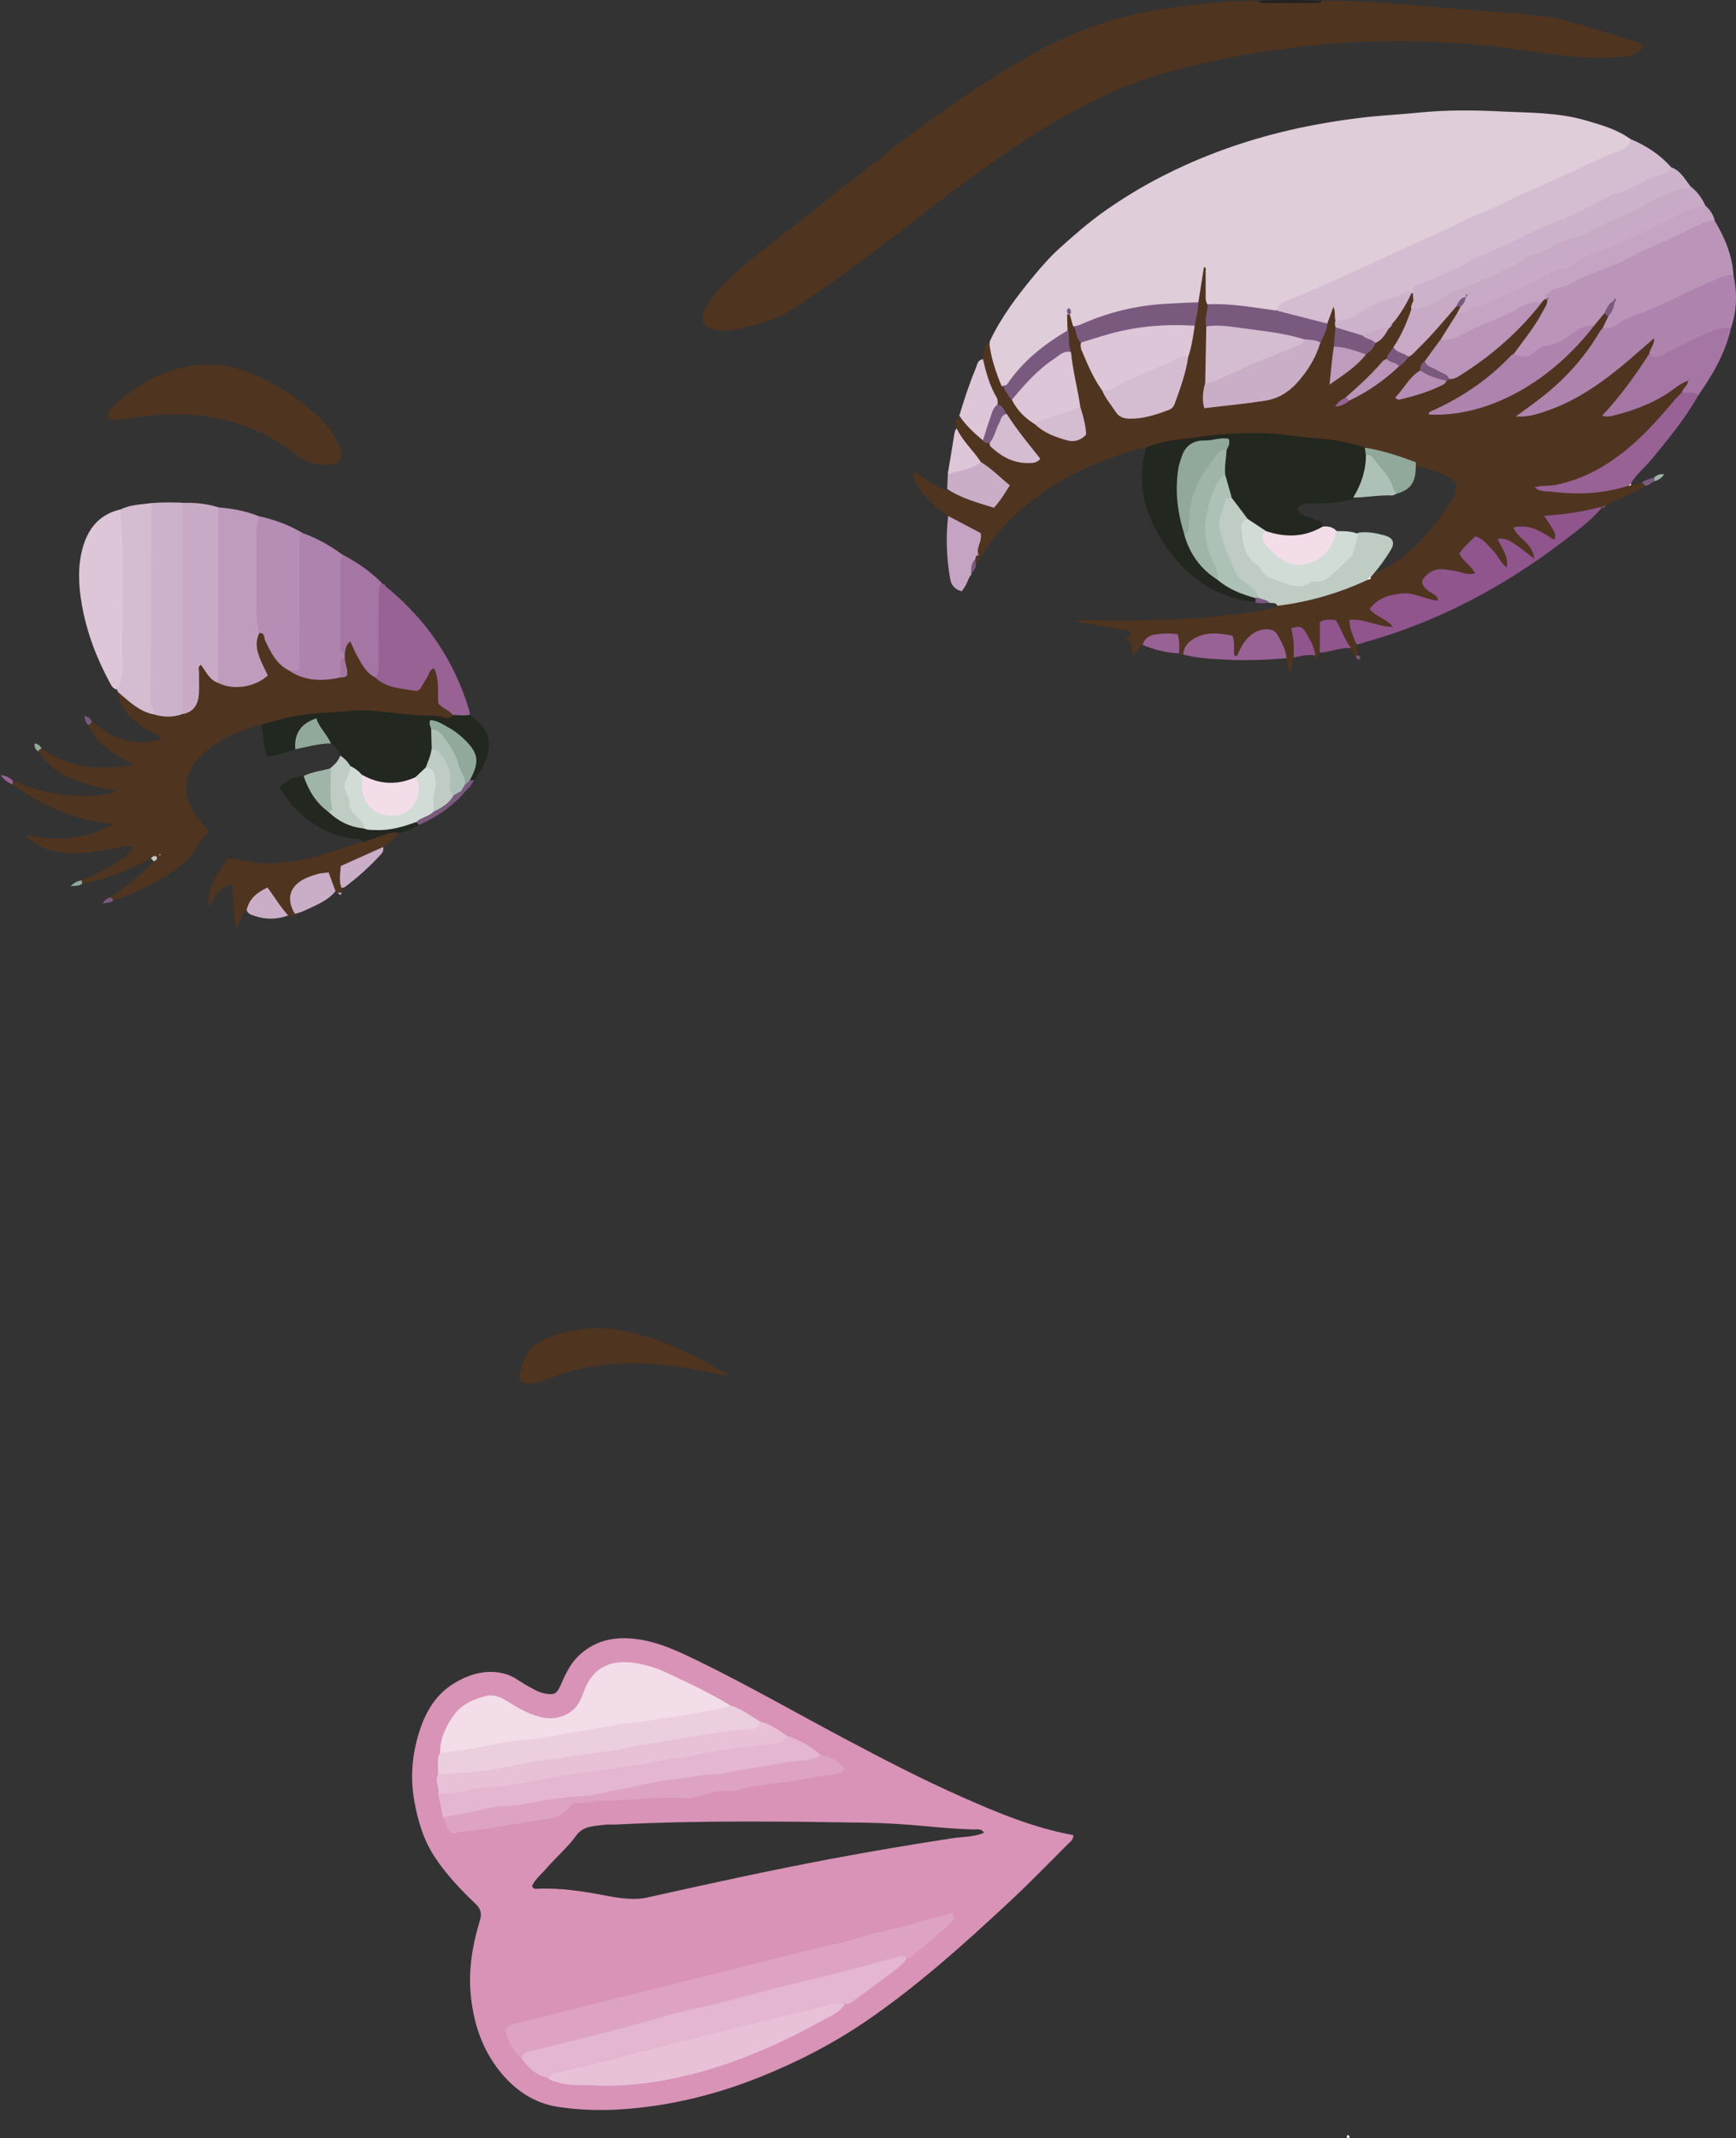<?xml version="1.0" encoding="utf-8"?>
<!-- Generator: Adobe Illustrator 19.0.0, SVG Export Plug-In . SVG Version: 6.00 Build 0)  -->
<svg version="1.1" id="Ebene_1" xmlns="http://www.w3.org/2000/svg" xmlns:xlink="http://www.w3.org/1999/xlink" x="0px" y="0px"
	 viewBox="0 0 1452.8 1788.7" style="enable-background:new 0 0 1452.8 1788.7;" xml:space="preserve">
<rect x="0" y="0" width="1452.8" height="1788.7" fill="#333333" stroke="none"/>
<style type="text/css">
	.st0{fill:#DFCDDA;}
	.st1{fill:#4F3420;}
	.st2{fill:#D4BCD1;}
	.st3{fill:#222720;}
	.st4{fill:#BA95B9;}
	.st5{fill:#AE83AD;}
	.st6{fill:#8F558C;}
	.st7{fill:#C8AAC6;}
	.st8{fill:#BF9CBD;}
	.st9{fill:#CDB2CC;}
	.st10{fill:#986295;}
	.st11{fill:#DCC6D8;}
	.st12{fill:#B68DB4;}
	.st13{fill:#C5A3C3;}
	.st14{fill:#BECCC3;}
	.st15{fill:#A575A4;}
	.st16{fill:#CAAEC7;}
	.st17{fill:#9FB5A8;}
	.st18{fill:#91A99B;}
	.st19{fill:#7A597F;}
	.st20{fill:#222220;}
	.st21{fill:#D993B7;}
	.st22{fill:#DEA3C3;}
	.st23{fill:#F2DDE9;}
	.st24{fill:#E4B6CF;}
	.st25{fill:#E8C1D7;}
	.st26{fill:#ECCFDF;}
	.st27{fill:#FFFFFF;}
	.st28{fill:#D2DCD7;}
	.st29{fill:#AEC1B6;}
</style>
<g>
	<path class="st0" d="M828.5,285.1c9.5-20,22.7-37.4,36.7-54.3c6.8-8.2,13.8-16.2,21.7-23.3c12.3-11.1,24.8-22,38.4-31.5
		c14.5-10.1,29.4-19.3,45.1-27.4c34.7-18,71.1-31,109.1-39.8c20-4.6,40.2-8,60.6-10.4c15.8-1.9,31.7-2.6,47.5-4.2
		c22.6-2.3,45.3-2.1,67.7-1c24,1.2,48.5,0.7,72,7.6c13,3.8,26.2,7.5,37.4,15.7c2.8,6.8-2.6,9.2-6.9,11
		c-15.6,6.7-30.8,14.4-46.4,21.1c-16.6,7-32.4,15.5-49.1,22.2c-28.7,11.5-55.9,26-84.1,38.7c-25.2,11.3-50.3,22.8-75.3,34.6
		c-12,5.6-25.2,8.8-36.2,16.7c-6.6,1.7-13.1,0.3-19.5-0.9c-12-2.1-24.2-1.3-36.1-3.7c-4.9-2.8-4.7-7.4-4.6-12.3
		c0.2-6.1,0.4-12.1,1.7-18.1c-3.2,8.9,0.9,19.1-5,27.3c-9.4,4.1-19.6,3.3-29.3,4c-22.2,1.5-43.2,6.7-63.7,14.9
		c-3.4,1.4-6.7,3.1-10.5,2c-3.4-1.8-4.5-4.9-4.9-8.3c0,0.2,0-0.4,0-0.4s-0.1,0.3-0.1,0.4c0,3.7,3.1,7.1,0.9,10.9
		c-2.7,3.6-6.6,5.5-10.2,7.8c-14.4,9.1-27,20.2-37.4,33.8c-2.5,3.2-5,7.7-10.4,4.4C832,310.6,825.7,299,828.5,285.1z"/>
	<path class="st1" d="M1002.9,252.9c1.5-9.7,3.1-19.4,4.6-29.2c0.5,0,1,0,1.5,0.1c0,7.1-0.1,14.1,0,21.2c0.1,3.2-0.6,6.7,1.5,9.6
		c4.5,6.1,0.1,12.6,1,18.9c0.3,14.9,0.4,29.9,0,44.8c-0.2,5.8-3.6,11.5-0.1,19.4c18.3-1.6,37.5-1.2,55.5-8
		c19.7-7.5,27.9-25.4,35.6-43.2c2.5-5.7,4.9-11.3,6.1-17.4c2-5.1,1.9-11.1,6.9-15c4.9,3.9,3.4,9.2,3.8,13.9c0,2.2,0.1,4.4,0,6.5
		c0,4.7,0.1,9.5-0.4,14.2c-2.3,8.3-1.9,17-3.3,26.5c10.9-4.3,17.7-12.3,25.1-19.5c3.4-3,6.3-6.4,9.1-10c3.8-3.1,6.5-7.2,9.8-10.7
		c0.5-0.7,1.1-1.3,1.7-2c1.1-1.4,1.9-2.9,2.8-4.4c5.9-7.9,10.5-16.7,16.2-24.8c0.9-0.3,1.9-0.2,2.7,0.3c1.3,1.6,1.6,3.5,1.7,5.5
		c0,1-0.1,1.9-0.3,2.9c-0.5,2.3-1.2,4.6-1.7,7c-3,11.2-7.8,21.6-14.2,31.2c-2.5,3.4-4.6,7-7.2,10.3c-10.5,11.5-21,23.1-33.8,32.2
		c-1.2,1.1-2.4,2.3-4.2,3c2.3-0.3,3.3-2.1,4.9-3.1c14.7-7.4,27.9-17.2,40.6-27.6c3.1-2.7,5.9-5.6,8.7-8.6c12-11.3,23.1-23.6,34-36
		c1.9-2.2,3.5-4.9,6.7-5.5c1,0,1.9,0.3,2.7,0.9c1.6,2.4,0.4,4.7-0.5,7c-3.5,7.6-9.2,14-12.9,21.6c-4.7,6.1-9.5,12.2-13.9,18.5
		c-2.1,2.4-3.1,5.5-5,8c-5.9,6.2-11.6,12.6-17.4,20.5c13.6-3.9,26.6-6.3,37.5-14.3c1.1-0.9,2.3-1.7,3.5-2.3
		c25.7-11.7,45.8-30.7,65-50.8c3.8-4,7.2-8.6,11.3-12.4c1.1-1,2.3-1.8,3.7-2.2c0.5,0,1,0.1,1.5,0.1c0.9,0.5,1.5,1.3,1.8,2.2
		c-1.6,13.1-10.8,22.1-17.5,32.4c-2.9,4.3-6.2,8.5-9.2,12.8c-19.9,18.9-40.7,36.3-68.7,47.4c41.5-1.4,74-17.8,102.7-43.3
		c10.4-9.3,20.1-19.3,29.2-30c3.3-3.5,5-8.5,10.4-9.8c1.6,0.3,2.6,1.3,3.2,2.8c0.7,3.7-0.7,6.9-2,10.2
		c-17.9,29.7-41.4,53.8-68.3,71.4c42.1-6.9,74.2-36.9,107.5-65.3c5.3,7.1,0.7,11.4-0.9,16.1c-10.2,17.1-22,33-36.5,49.4
		c17.2-4.2,32.1-9,45.6-17.6c6.3-4,11.7-9.9,19.7-11.1c1,0.3,1.8,0.8,2.3,1.7c1,4.5-2.2,7.5-4.1,10.9
		c-19.7,21.1-37.6,44.2-62.7,59.7c-16.9,10.4-34.4,18.9-51.9,19c20.1,2.8,43,1.8,65.5-3.8c1-0.2,2-0.3,3-0.3c0.5,0.1,1,0.1,1.5,0.2
		c3.4,2.4,6.3-1.1,9.5-0.9c2-0.2,2.8,0.7,2.6,2.7c-10.6,6.7-22.6,10.8-33.5,16.8c-1.2-0.1-1.9,0.6-2.3,1.7l0.1,0
		c-13.6,5.9-27.8,8.9-43.6,8.3c2.1,6.6,9.7,11.2,5.4,19.8c-10.6,0-18.1-11.2-30-8.8c2.7,8.3,14.5,11.6,12,23.4
		c-10.6-0.6-15.6-11.4-25.9-12.8c1.5,6.7,7.2,12.8,3.7,20.1c-5.6,1.7-7.5-2.3-9.8-5.4c-3.3-4.6-6.9-8.9-11-12.9
		c-4.3-4.2-8-3.5-12,0.6c-3.8,3.9-5.2,7.5-1.1,12.1c2.6,2.9,6.5,4.9,6.7,10c-3.4,5.3-8.4,3.4-13.1,2.4c-6.2-1.4-12.3-3.3-18.7-2.1
		c-4,0.7-8,2.2-9.2,6.6c-1.1,3.9,2.3,5.8,4.8,8c2.5,2.1,5.5,3.9,5.2,8.4c-5,3.8-10,1.1-14.8-0.7c-9.9-3.6-19.6-3.4-29.3,0.2
		c-3.7,1.4-7.5,2.8-9,7.3c2.8,7.1,13.2,6.6,15.5,15.3c-11.6,5.7-22.3-5.2-33.5-2.3c-1.9,6.2,3.8,11.1,1.8,16.9
		c0.6,3.1,1.2,6.2,1.8,9.4c-0.8,0.7-1.5,0.7-2.3,0.1c-1.4-2.1-2.8-4.2-4.1-6.4c-5.5-2.1-7.4-7.2-9.9-11.9c-2.1-4-3.4-9.7-9.4-8.4
		c-5.8,1.3-3.5,7-4,10.9c-0.5,4.5,1.1,9.4-2.8,13.1c-1.8,1.6-1.6,4-2.9,6.3c-0.4-1.5-0.7-2.8-1-4c-6.3-5.6-5.4-16.5-15.2-20.5
		c-2.7,7.7,2.7,15.9-2.9,22.4c-0.7,4.5-1.5,9-2.2,13.6c-2.3-4.2-1.8-9-3.9-13.2c-3.3-3.5-4.4-8.1-6.4-12.3
		c-5.2-10.6-13.4-11.9-22.4-4.1c-5.5,4.8-6.9,12.8-13.5,16.8c-5-2.3-3.8-6.8-4.2-10.5c-0.5-4.8-2.8-7.1-7.6-7.4
		c-12.1-0.7-23.5,0.1-29.9,12.6c-0.4,0.9-1.4,1.3-2.3,1.8c-1.3,0.2-2.5,0.1-3.5-1c-3.7-3.1-1.5-8.4-4.7-12.1
		c-9.5-3.8-17.7,0.3-25.8,5.1c-3.9,1.4-4,5.9-7.1,8.7c-2.7-5,0.5-12.8-7.7-14.6c4.3,0.1,6-1.5,4.9-6.4c-14.5-2.4-29.4-4.9-44.3-7.4
		c0-0.5,0-1,0.1-1.4c21.3,0,42.7,0.5,64-0.1c29.3-0.8,58.4-2.9,87.4-7.5c5.3-0.8,10.4-2.1,15.4-3.9c1.9-3.2,4.9-4.4,8.4-4.6
		c22.9-1.7,43.9-10.1,64.8-18.9c0.9-0.5,1.8-1,2.7-1.4c0.8-0.5,1.7-0.9,2.6-1.2c25.3-10,43.8-28.3,59.3-49.9
		c3.5-4.8,6.6-10,9.6-15.1c5.3-9.2,4.1-13.5-5.6-18.2c-8.7-4.2-18-6.9-27.4-9c-14-4.3-28-8.9-42.4-11.8
		c-36.2-8.1-72.9-12.5-109.9-10.8c-20.2,0.9-40.4,3.2-60.2,7.9c-3.8,0.9-7.7,2.4-11.7,0.8c-6.6-0.7-12.4,2.3-18.3,4.3
		c-38,12.2-72.1,30.9-99.7,60.3c-6.4,6.8-12.1,14.2-17.3,22c-1.1,1.6-1.2,4.9-4.6,4c-3.2-2-3.2-5.3-2.4-8c2.5-8.5-2.2-12-8.9-15.1
		c-5.3-2.5-11.4-4.2-14.4-10.1c-3-4.2-7.5-6.5-11.2-9.8c-6.7-6.1-12.6-12.8-16.3-21.2c-0.9-2.1-2.2-4.1-0.7-7
		c9.3,4.8,16.8,12.8,27.3,15.4c10.3,1.4,19.1,7.3,28.8,10.5c8.6,2.8,13.1-0.3,17.1-7c2.4-4.1,2.4-7.2-1.6-10.3
		c-6-4.7-11.4-10.1-17.3-14.9c-4.2-6.7-11.1-11.1-15-17.9c-1.9-3.4-4.1-6.7-4-10.9c0.6-3.6-2.6-7.9,2-10.7
		c8.3,4.8,13.4,13.3,21,18.9c1.9,1.3,4.1,2,5.8,3.4c9.4,10.5,20.7,15.7,36.7,14c-8-13.9-18-24.2-25.4-36.2
		c-2.1-3.7-5.2-6.7-7.7-10.2c-4.9-12.1-12.6-23.4-10.6-37.4c1.4-5.3,0.7-11.5,5.9-15.4c1.3,13,5.5,25.3,10.5,37.3
		c4.7,2.4,6.5,7.3,9.3,11.3c5.3,8.1,11.8,14.9,20,20c7.7,5.9,16.3,10.1,25.9,11.7c9,1.4,12.2-2,10.8-11.1c-0.7-4.9-2-9.7-3.2-14.5
		c-4.3-14.8-6-30-8.4-45.1c-1.6-6.3-2.7-12.6,0.7-18.7c-0.1-4.4-0.3-8.9-0.4-13.3c0.8-0.8,1.6-0.8,2.4-0.1c0.9,3.3,1.8,6.7,2.7,10
		c5.5,2.9,4.6,9.4,7.5,13.7c4.2,14.1,11.7,26.8,18.3,39.8c0.7,1.1-0.2-0.3,0.5,0.9c14.6,23.7,21.1,25.7,47.3,15.2
		c5-2,8.3-5.2,10.1-10.2c3.8-11.4,7.6-22.7,9.9-34.5c1.7-8.2,3.4-16.5,4.5-24.8C998.9,266.1,998,258.6,1002.9,252.9z"/>
	<path class="st1" d="M1106.6,0.7c21.3-0.7,42.6,1.3,63.8,2.8c21.2,1.5,42.5,3.4,63.7,5.1c17.6,1.4,35.2,2.6,52.7,4.3
		c13,1.2,25.5,4.7,38,8.4c14.4,4.2,28.6,8.7,42.9,13.2c2.5,0.8,5.2,1.2,7.2,3.7c-1.8,6.1-7,7.4-12.2,8.4c-13.2,2.7-26.5,2-39.8,1.2
		c-26.3-1.6-52.1-7.1-78.2-9.6c-31.6-3.1-63.1-4.4-94.8-3.5C1091.4,36.4,1034,45,977.5,60.3c-40.9,11.1-77.9,30.5-113.5,53.1
		c-44.8,28.4-86,61.7-128.2,93.7C713,224.3,690,241.3,666,257c-16.8,11-35.6,16.2-55.1,19.3c-3.6,0.6-7.4,0.4-11,0
		c-10.8-1.2-14.4-7.6-10-17.4c2.2-4.9,5.4-9.2,8.9-13.2c10.4-11.7,21.6-22.5,34.1-32.2c34.3-26.4,68-53.6,102.2-80.2
		c43.7-33.9,88.4-66.3,137.3-92.6c33.8-18.2,69.9-29,107.8-34.2c24.1-3.3,48.2-6.3,72.5-5.7C1070.7,1.9,1088.7,2.2,1106.6,0.7z"/>
	<path class="st1" d="M92.6,750.7c12.8-9.1,25.2-18.7,36.1-30.1c0.9-2.5-0.1-3.1-2.4-2.4c-15,7.3-30,14.7-46.4,18.6
		c-3.8,0.9-7.6,1.8-11.5,2.7c-0.7-1-0.6-2,0.1-2.9c10.7-4.6,21.1-9.7,30.9-16.1c4.4-2.9,8.7-5.9,12-11c-4-3-8-1.3-11.5-0.5
		c-10.1,2.3-20.3,3.5-30.5,4.6c-10.4,1.1-20.6-0.1-30.5-3.4c-6.3-2.1-12.1-5.2-17.6-11.5c13.6,2.1,25.8,4.1,38.3,2.2
		c12.5-1.9,24.4-5.2,35.7-11.6c-31.8-2.6-59.6-14.6-84.9-33.1c-0.7-1.1-0.6-2.2,0.2-3.3c24.8,11.2,50.6,15.6,77.7,11.6
		c2.8-0.4,6.2,0.6,8-3.3c-24.9-4.2-49.1-9.7-64.4-32.6c-0.1-2,0.8-2.8,2.7-2.5c22.6,16.7,48,18.5,77.2,13.9
		c-16.4-9.1-30.8-17.3-37.8-33.3c-0.2-2.2,0.8-3.1,3-2.9c5.9,4.3,11.7,8.8,18.3,11.9c12.5,5.9,25.4,7.1,38.6,2.7
		c0.3-3.7-2.7-3.6-4.5-4.5c-6.5-3.4-12.7-7.2-18.2-12c-6.9-6.1-11.8-13.4-12.4-23c4.1-1.7,6,1.8,8.4,3.8
		c6.8,5.5,13.9,10.3,22.6,12.1c7.4,1.3,14.9,1.5,22.2-0.4c9.9-2.9,11.3-10.8,11.9-19.5c0.4-7-1.8-14.4,3-21.3
		c7.2,3.5,9.2,11.9,16.1,14.8c12.3,5.4,23.9,4.2,36.3-4c-2.3-11.8-13-23.2-3.5-36.3c6.5-2.5,7.1,3.2,8.7,6.7
		c4.5,9.8,9.5,19,19.4,24.4c12.3,6.9,25.4,7.8,39,4.9c2.8-0.4,5.3-1.1,4.3-5c-0.8-2.9-1.1-5.9-1.2-8.9c-0.1-1.4-0.1-2.9,0-4.3
		c0.4-4.4,1.6-8.4,7.4-11.4c7.7,10.1,10.4,24,22.3,30.6c3.8,2.7,8,4.6,12.5,6c16.8,5.6,18.6,5,29.1-9.4c0.8-1.1,1.6-2.1,2.6-3
		c0.8-0.6,1.7-1,3.7-0.9c5,3.5,5.3,9.6,5.3,15.3c0,8.3,0.6,15.8,8.4,20.8c2,1.3,2.7,3.7,1.4,6.2c-10.2,5-21.1,1.6-31,0.4
		c-28.2-3.5-56.2-3.5-84.4-1.3c-11.2,0.9-22.1,4.1-33.2,6.3c-3.8,0.8-7.7,2.5-11.7,0.7c-17.6,4.5-33.8,11.8-47.6,23.9
		c-9.7,8.4-15.9,18.7-14.7,32.2c0.8,8.6,4.7,15.8,9.8,22.5c2.8,3.7,6,7.1,9.6,11.4c-6.4,4.3-9.7,11.1-13.8,17.3
		c-3.5,5.3-8.4,9.4-13.6,13.1C132,738.4,114.1,747,95,753.2C93.1,753.5,92.3,752.7,92.6,750.7z"/>
	<path class="st2" d="M1182.5,244.9c-0.4,0.4-0.8,0.5-1.4,0.4c-9.8,5.6-21.5,6.5-31.2,12.6c-4.2,2.6-8.5,5.2-12.8,7.5
		c-6,3.2-12.2,7.3-19.5,3c-1.1-3.7,0.2-7.7-1.7-11.7c-1.8,4.9-3.4,9.4-5.1,14c-15,0-29.3-2.9-42.3-10.8c1.1-4.8,4.8-7,8.9-8.6
		c32-12.7,63.2-27.4,94.4-42c17.4-8.1,35.3-15.3,52.2-24.1c12.6-6.6,26.1-10.5,38.4-17.3c7.2-4,15-7,22.6-10.4
		c13.5-6.1,27.2-12.1,40.6-18.5c9.6-4.5,19.3-8.8,29.2-12.7c4.7-1.8,9.4-3.8,9.9-9.9c13.1,5.5,24.7,13.1,34.1,23.8
		c0.8,5.9-4.1,6.9-7.8,8.5c-44.6,18.9-87.9,40.7-132.3,60c-22.2,9.7-43.1,22.2-66.2,29.9C1188.6,239.9,1185.8,242.8,1182.5,244.9z"
		/>
	<path class="st3" d="M959,374.4c11.7-4.9,24.2-6.5,36.7-7.9c10.2-1.2,20.3-2.9,30.5-3.4c15.6-0.8,31.2-1.4,46.8,0.4
		c9.2,1.1,18.3,2.5,27.6,3.1c14.2,1,28.2,3.3,41.7,7.8c1.9,1.5,2.7,3.6,2.9,5.9c0.6,13.8-2.6,26.4-11.9,37
		c-11.2,3.3-22.8,3.8-34.4,3.9c-4.7,0-10.1-1.1-13.3,4.3c1.6,5.5,6.8,5.7,10.8,7.7c3.9,1.9,9.5,1.5,10.8,7.4
		c-10,11.1-22.9,11.2-36.2,9.6c-3.9-0.5-7.7-1.7-11.3-3.4c-5.8-3-11.6-6.1-16.2-11c-6-5.7-11.5-11.9-14.8-19.7
		c-3-6-4.4-12.5-6.1-18.9c-1.5-7-0.2-13.8,1.5-20.6c1.1-4.4,0.2-6.9-5.2-6.9c-20.6-0.1-29.1,7.2-31.3,27.4
		c-1.7,16.3,0.8,32.3,5.9,47.8c3.6,16.1,12.8,28.4,26.2,37.6c9.3,7.8,21.1,11,31.3,17.2c0.7,1.4,0.8,2.8-0.5,4
		c-36.8-3.8-62-24.5-80.3-55.2c-11.4-19.1-17-39.5-13.9-61.8C957,382.8,958.2,378.6,959,374.4z"/>
	<path class="st4" d="M1342.5,262.2c-2.8,3.4-5.6,6.8-8.4,10.2c-17.1,9.6-34.8,18.2-52.5,26.6c-5.4,2.6-10.9,2.9-14.6-3.2
		c8.4-11.5,17.5-22.5,24.1-35.3c1.6-3.2,4.3-6,3.6-10l-0.1-0.1c-0.7,0-1.3-0.1-2-0.1c-1.8-6.8,3.3-8.8,7.8-10.5
		c38.9-15,76.4-32.9,114-50.8c6.2-3,12.5-8.4,20.4-4.6c8.6,14.2,14.9,29.2,15.9,46.1c-28.9,10.6-55.6,26.2-84.5,36.7
		c-4.4,1.6-8.1,4.5-12.2,6.7c-4.1,2.3-8.3,4.5-12.7,0.4c1.5-3.2,3-6.4,4.5-9.5c-0.5-4.1,2.3-7.2,3.6-10.7c0.3-0.6,0.7-0.8,1.3-0.9
		c-0.6-0.1-1.1,0.1-1.4,0.8C1347.5,257,1346.7,261,1342.5,262.2z"/>
	<path class="st1" d="M90.7,349.7c-1-5.2,2.4-8,5.2-10.6c20.6-18.9,44.1-32.1,72.6-33.8c19.7-1.2,38.2,4.2,55.6,13.2
		c16.4,8.5,31,19.4,44.4,32c7.1,6.7,12.4,14.8,15.8,24c3.5,9.4,0.2,14.1-9.8,14.3c-9.1,0.2-17.4-1.5-25.1-7.5
		c-37.1-28.7-79.4-38.8-125.7-33.3c-7.3,0.9-14.5,1.9-21.8,2.7C98.4,351.1,94.7,352.3,90.7,349.7z"/>
	<path class="st3" d="M218.7,606.5c16.3-5.5,33-9.2,50.3-10c14.2-0.7,28.4-3,42.6-1.9c10.8,0.9,21.6,2.3,32.5,3.4
		c3.3,0.3,6.6,0.4,9.9,0.6c5.6,0.3,11.2-0.4,16.8,1.5c2.7,0.9,6,1.3,8-1.9c4.8-3.5,9.6-2.7,14.5-0.1c16.6,11.6,20,24,11.4,42
		c-2.2,4.5-4.7,8.8-8,12.6c-0.8,0.6-1.7,0.6-2.5,0c-0.7-1.2-0.9-2.5-0.7-3.8c3.1-20.8-8.2-36.5-29.9-41.6c-1.2,1.5-0.4,3.2-0.4,4.8
		c0.2,4.6,0.3,9.2,0.2,13.8c0.1,6.1-1.8,11.5-4.9,16.6c-2.8,3.9-6.2,7.3-10.2,10c-15.2,7-30.1,7-44.6-1.7c-3.5-2.5-6.9-5.2-10.8-7.2
		c-3.2-3.4-6.5-6.7-7.8-11.4c-1.6-4.2-4.6-7.3-7.9-10.1c-6.7-3.7-8.7-11.3-13.5-16.9c-8.2,1.5-12.7,6.3-14.2,14.2
		c-0.5,2.6-0.6,5.2-2.2,7.5c-7.6,2.3-15.1,4.9-23.2,6.1C219.6,624.4,221,615.1,218.7,606.5z"/>
	<path class="st5" d="M1341.3,274.3c4.8,0.8,9-0.4,12.9-3.5c5.5-4.4,12.2-6.1,18.7-8.6c8.8-3.4,17.6-7.4,26.1-11.5
		c10.6-5.2,21.3-10.3,32.2-14.8c6.4-2.6,12.1-6.8,19.5-5.4c3.3,14.9,2.8,29.5-2.1,44c-19.6,6-37.8,15.3-56,24.4
		c-4.1,2.1-10,5.1-12.4-2.9c0.4-4.2,4.4-7.3,4.1-13.1c-7.5,6.5-14.1,12.4-20.8,18.1c-21.1,18-43.4,34.1-70,43.1
		c-7.5,2.5-15,5.1-24.9,4.3c7.7-5.7,14.4-10.4,20.8-15.4c19.9-15.4,36.6-33.7,49.4-55.5C1339.6,276.3,1340.5,275.3,1341.3,274.3z"/>
	<path class="st6" d="M1135.3,539.2c-2.7-6.3-5.7-12.6-6.1-20.6c12.6-1.3,23.4,5.8,36.4,5.9c-5.2-7.2-14.1-8.1-19.4-15
		c6.8-9.4,16.6-11.9,27.3-13c10.6-1.1,19.6,5.4,30.1,5.9c-1-4.9-5.1-5.7-7.9-7.8c-7.5-5.6-7.2-9.7,0.4-15.3
		c6.5-4.8,13.2-2.8,20.1-1.9c5.8,0.8,11.3,4.2,18.2,2.2c-3.3-6.5-9.9-9.9-13.1-16.4c3.4-5.6,8.5-9.7,13.3-14.5
		c6.7,1.7,10.2,7.3,14.6,11.6c4.2,4,6,10.2,11.8,14.4c1.6-9.8-4.5-16-7.7-23.9c6.8-1.1,11.4,2.4,15.9,5.4c4.6,3.1,8.8,6.7,14.8,11.3
		c-1.2-13-13.5-16.5-17.6-26.2c14.1-3.5,24.1,4.1,34.5,10.4c1.2-5.4,1.2-5.4-8.7-20.2c15.8-1,31.3-3.1,46.6-7.2
		c0.6-0.2,1.3,0.2,1.9,0.3c-9.7,11.5-21.8,20.2-33.7,29.2c-49.7,37.8-104,66.4-164.3,83.4C1140.5,538.1,1137.9,538.6,1135.3,539.2z"
		/>
	<path class="st7" d="M1218.7,256.4c-10.5,12.2-20.9,24.6-32.5,35.8c-2.3,2.3-4.3,5-7.5,6.3c-5.8-0.3-11.5-0.7-12.5-8.2
		c6.7-9.8,11.2-20.7,15-31.9c11.7-6.2,23.7-11.8,35.7-17.2c20.5-9.3,41.2-17.8,61.3-28.3c14.2-7.4,29.6-13.2,44.6-19.3
		c19.5-8,38.7-17.3,57.5-27.1c10.8-5.6,21.5-12.2,34.6-10.4c5.6,4.3,9.6,9.8,12.4,16.2c-15.1,7.4-30.2,15-45.6,21.9
		c-41.8,18.8-83.7,37.2-124.9,57.2c-9.3,4.5-19.5,6.7-28.4,12c-3,1.7-6.4,2-9.2-0.9c1-2,2-4,3-5.9c0.4-2.8,1.6-5.2,3.6-7.1
		c0.7-0.3,1-0.7,0.7-1.3c0,0.6-0.2,1.1-0.8,1.4C1223.2,251.7,1221.8,254.9,1218.7,256.4z"/>
	<path class="st8" d="M217.1,529.6c-3.1,6-2.7,12.1-0.6,18.4c1.9,6,5.1,11.5,7.6,17.2c-11.1,9.9-29.2,12.5-41.6,6.1
		c-3-4.4-3-9.3-3-14.3c0-39.5-0.1-78.9,0-118.4c0-4.9-0.7-10.1,3.2-14.1c11.7,0.9,23.2,3,34.2,7.5c1.2,2,1.9,4.2,1.8,6.6
		c-1.2,28.1-1.3,56.3,0,84.4C218.7,525.3,217.9,527.4,217.1,529.6z"/>
	<path class="st7" d="M182.7,424.4c-0.1,49-0.1,97.9-0.2,146.9c-7.3-2.4-10-9.4-14.3-15c-2.9,1.3-1.6,4-1.6,5.9
		c-0.2,6,0.3,12-0.1,18c-0.5,8.7-4,15.4-13.6,17.2c-3.9-3.6-3.4-8.5-3.4-13c-0.1-50.2-0.1-100.3,0-150.5c0-4.6-0.2-9.4,3.2-13.2
		C162.8,420.4,172.9,421.3,182.7,424.4z"/>
	<path class="st9" d="M152.7,420.6c0,55.2,0,110.5,0,165.7c0,3.7,0.1,7.3,0.2,11c-8.1,3.1-16.3,2.8-24.5,0.3
		c-5.1-5.5-5.5-12-5.4-19.3c1-47.1,0.2-94.2,0.5-141.3c0-5.5-1.2-11.4,3.2-16.1C135.4,420.2,144,420.2,152.7,420.6z"/>
	<path class="st9" d="M1414.9,156.1c-0.4,0.5-0.9,1.4-1.3,1.4c-8.8-0.1-16.2,4.7-24.3,7.1c-5.3,1.6-9.3,5.1-13.9,7.6
		c-15.2,8.4-32,13.5-47,22.6c-5.8,3.6-13.5,4.8-20.3,7.4c-9.5,3.8-17.9,10.1-28.3,11.8c-3.7,0.6-5.6,4.7-8.9,6.2
		c-6.6,3.2-13.5,5.9-19.8,9.3c-15.1,8.1-32.3,11.5-46.8,21.3c-6.4,4.3-14.6,7.8-23.3,7.6c-0.4-2.2,0.5-4.1,1.5-6
		c0.5-0.4,0.7-0.8,0.6-1.3c-0.1-0.5-0.2-0.7-0.4-0.7c-0.1-1.9-0.3-3.7-0.4-5.6c0-3.1,0.4-5.8,4.3-6.7c11.9-2.9,22.1-10.1,33.7-14.1
		c5.2-1.8,9.2-6,14.6-8.2c16.2-6.6,32.1-14,47.8-21.8c12.7-6.3,26.5-10.6,39.2-17.1c9-4.6,18.2-9.1,27.2-13.7
		c0.9-0.4,1.7-1.2,2.7-1.3c13.9-2.5,24.6-12.7,38.3-15.7c3.5-0.8,7-2.3,8.6-6.2C1406.7,142.9,1410.1,150.2,1414.9,156.1z"/>
	<path class="st1" d="M609,1149.9c-3.3,1.6-6.5,0.1-9.7-0.6c-24.1-5.3-48.4-9.1-73.2-8.7c-22.5,0.4-44.4,3.8-65.3,12.2
		c-5.3,2.1-10.6,4.1-16.2,4.8c-7.4,0.8-11.2-2.8-9.4-9.9c3-11.5,7.8-21.4,19.8-26.9c25.2-11.5,50.8-11.9,77-5.2
		c27.7,7.1,52.8,19.7,77,34.5L609,1149.9z"/>
	<path class="st2" d="M126.7,420.9c-0.4,55.6,0.4,111.2-1.2,166.9c1.6,2.9,4,5.7,2.8,9.8c-12.1-2.5-20.5-11-29.5-18.6
		c-0.3-0.7-0.6-1.4-0.9-2.1c2.7-38.7,1-77.5,1.5-116.3c0.1-8,0.3-15.9-0.9-23.8c-0.6-3.7-0.5-7.3,2-10.4
		C108.8,422.1,117.9,422.1,126.7,420.9z"/>
	<path class="st10" d="M393.2,598c-4.8,1.1-9.6,0.2-14.5,0.1c-2.8-4.3-8.5-5.2-11.9-9.7c-0.9-9.3,1.2-19.4-3.5-29.3
		c-3.9,0.9-4.1,4.7-5.7,7.3c-1.8,2.8-3.4,5.7-5.1,8.6c-1.1,1.8-2.7,3.4-4.8,3c-11.6-2.1-23.9-2.1-33.4-10.9
		c-2.3-13.5-0.5-27.2-0.9-40.7c-0.3-9-0.3-18,0.1-26.9c0.2-4.6,0.3-9.5,5.4-12c0.7,0.2,1.2,0.6,1.6,1.2c0.7,0.6,1.4,1.2,2.1,1.8
		c33.9,27.4,57.5,61.8,70,103.6C393.1,595.3,393.1,596.7,393.2,598z"/>
	<path class="st11" d="M100.5,426.3c4.4,43.3,1.1,86.6,2.1,130c0.2,7.2-0.7,14.3-4.6,20.6c-3-0.5-4.4-2.6-5.7-5
		c-11.3-20.8-19.7-42.6-23.8-66c-2.8-15.8-3.6-31.7,0.6-47.2C73.5,442.4,83.1,430.3,100.5,426.3z"/>
	<path class="st12" d="M217.1,529.6c-3-9.6-2.5-19.6-2.5-29.5c0-13.2,0-26.5,0-39.7c0-9.6-0.5-19.2,2.2-28.5
		c12.9,2.8,25.1,7.3,36.5,14.1c1.1,36.1,0.5,72.2,0.3,108.4c0,2.7-0.6,5.3-2.5,7.5c-3.3,2-6.2-0.6-9.4-1
		c-10.4-5.3-15.1-15.1-19.8-25C220.9,533.6,221.7,529.3,217.1,529.6z"/>
	<path class="st5" d="M241.7,560.9c2.6,0,5.3,0,8,0c1.8-2.6,0.9-5.7,1-8.6c0.1-31.8,0-63.5,0.1-95.3c0-3.8-1.4-8.1,2.6-11
		c12.1,4.4,23.2,10.6,33.5,18.3c2.3,10.5,0.8,21.2,0.8,31.8c0.1,15.3,1,30.6-0.7,45.9c-0.2,1.7,0.5,3.2,1.5,4.6c0,1.3,0,2.6,0,4
		c-4.1,4.7,1.1,11.6-3.8,16.2C269.6,570.1,255,570,241.7,560.9z"/>
	<path class="st13" d="M1219.2,262.5c3.9,0,7.8,0.4,10.9-3.3c2.7-3.3,7.5-2.3,11.1-4c13.2-6.2,26.6-11.7,39.7-18.3
		c9.6-4.9,19-11,30.1-12.8c1.6-0.3,3.2-1.1,4.5-2.1c12.5-9.8,28.1-12.9,42.1-19.4c14.7-6.8,29.5-13.5,43.7-21.3
		c8.2-4.5,16.8-7.8,26.1-9.1c3.7,3.3,6.3,7.3,7.6,12.1c-7.2,0.4-13.4,3.8-19.5,6.9c-18,9.2-36.9,16.3-54.7,25.7
		c-15.8,8.4-33.4,12.5-48.7,21.8c-2.7,1.6-5.8,1.4-8.6,2.4c-4.8,1.6-9.3,3.6-10.7,9.1c-0.7,0.7-1.3,1.4-2,2.1
		c-24.4,10.1-48.1,21.8-72.4,32c-4.2,1.8-8.6,3.9-12.8-0.3C1210,277,1214.6,269.8,1219.2,262.5z"/>
	<path class="st14" d="M1030.8,416.5c4.6,6,9.1,12.1,13.7,18.1c-5.8,10-2.4,19.7,2.4,28.5c7.8,14.3,31.5,29.4,50.6,22.3
		c17.1-6.4,28.9-15.3,34.7-32.3c1-2.8,1.9-5.7,4.7-7.5c7.6-1,15,0.4,22.3,2.5c6.5,1.9,8.4,5.9,4.7,12c-4.9,8.2-10.6,15.8-16.9,22.9
		l0-0.4c-1.1,0.5-1.7,1.3-2.2,2.4c-24.1,11.2-49.4,18.7-75.8,21.8c-1.3-3.1-4.3-2-6.6-2.5c-3.4-1.8-8.2-0.3-10.7-4.4
		c-14.1-10.7-23.7-24.2-29.2-41.4c-4.2-13-5.5-25.1-0.2-37.7C1023.9,416.7,1025.5,413.3,1030.8,416.5z"/>
	<path class="st1" d="M246.8,764.6c-1.2,3.1-3.6,1.6-5.6,1.4c-9.5-2.9-11-13.6-18.1-18.8c-9.5,0.5-10.6,10.3-16.7,14.3
		c-4.8,3.1-4,9.7-8.7,14.2c-2.7-11.8-2.4-23.2-3.3-35.2c-10.9,1.1-14.9,8.8-19.2,18.5c-1.8-17.5,7-29,15.4-40.5
		c5.9-1.3,10.8,1.3,16,2.2c24,3.9,46.9-0.6,69.7-7.6c9.5-2.9,18.5-7.4,28.5-8.7c7.8-7.9,20.8-11.3,28.8-7.5
		c-3.1,5.1-8.5,7.8-12.8,11.7c-6,6.1-13.8,9.3-21.4,12.1c-8.7,3.2-13.4,7.9-12.3,17.5c0.2,1.6-0.7,3.2-1.4,4.7
		c0.1,1.4,0.3,2.8,0.4,4.2c-1.2,0.4-2.3,0.3-3.4-0.3c-0.6-0.4-1.2-0.7-1.8-1.1c-1.3-0.4-2.3-1.3-3-2.5c-6.6-11-7.4-11.3-17.1-7.6
		c-12,4.6-16.6,11.3-14.7,21.3C246.5,759.4,248.2,761.8,246.8,764.6z"/>
	<path class="st15" d="M1380.2,296c4.5,4.8,9.1,2.4,13.4-0.1c10.3-5.8,20.9-10.8,31.7-15.6c7.6-3.4,14.7-7.2,23.3-5.8
		c-4.7,21-15.4,39.1-27.5,56.5c-4.8,0.4-9.7,1.3-13.6-2.7c0.8-3.7,5.3-5.6,5.1-9.9l0.1,0.1c-6.5,2.1-11.4,6.8-16.9,10.4
		c-14.4,9.4-30.3,15.1-46.9,19.1c-1.3,0.3-2.6,0.4-4,0.5c-0.9,0-1.9-0.3-4.2-0.7C1356.1,331.6,1368.5,314,1380.2,296z"/>
	<path class="st10" d="M1407.5,328.3c4.5,1,9.8-1.8,13.6,2.7c-10.9,19.4-25,36.4-39.1,53.5c-5.7,6.8-12.8,12.4-17.3,20.2l0.2-0.2
		c-0.7,0.5-1.4,1.1-1.9,1.8c-20.9,6.8-42.4,7.8-64,5.1c-4.7-0.6-10.1,0.5-14.7-3.8c6.5-1.7,12.6-0.8,18.6-2.1
		c21.7-4.6,40.4-14.9,57.4-28.6c15.1-12.2,27.9-26.6,40.3-41.3C1402.7,333,1405.2,330.7,1407.5,328.3z"/>
	<path class="st15" d="M288.5,546.5c-4.9-0.9-3.8-4.8-3.8-7.9c-0.1-19,0-37.9,0-56.9c0-2.7,0.1-5.3,0-8c-0.2-3.4,0.5-6.6,2.2-9.6
		c11.8,6.3,22.8,13.7,32.3,23.3c-2.2,3.9-2.4,8.1-2.4,12.5c0.1,18.2,0,36.4,0.1,54.6c0,4.3,0.1,8.6-2.3,12.5
		c-8.1-3.7-11.8-11.2-15.8-18.4c-2.1-3.7-3.6-7.6-5.6-12C289.1,539.4,289.4,543.2,288.5,546.5z"/>
	<path class="st10" d="M990.2,547.6c0.5-7.1,4.9-11.4,10.8-14.3c10.1-5,20.4-3.4,30.4-1.5c2.4,6.2,0.6,11.6,1.7,16.8
		c3.1,0.7,2.9-1.9,3.7-3.5c2.5-5.1,5.4-9.9,9.8-13.6c3.7-3.1,7.8-4.8,12.7-5c4.3-0.2,7.6,0.8,10,4.9c3.5,6.1,6.7,12.1,7.3,19.3
		c-16.9,1.4-33.8,2.1-50.7,1.2C1013.8,551.2,1001.8,550.7,990.2,547.6z"/>
	<path class="st3" d="M333.5,696.9c-4.7-1.4-9,0.6-13.3,2c-5.2,1.7-10.4,3.6-15.5,5.5c-4-3.7-9.2-2.5-13.9-3.5
		c-25.5-5.2-43.5-20.2-57-42.3c6-5.8,12.4-9.2,20.4-9.5c8.2,9.3,12.1,22.2,23.6,28.9c7.7,8,17.6,11.1,28.2,12.6
		c10.6,2.7,20.9-0.1,31.2-2.2c3.5-0.7,6.9-2.3,10.6-1.5c1.6,0.6,3,1.4,2.9,3.4C345.1,692.9,339.7,696.1,333.5,696.9z"/>
	<path class="st16" d="M820.8,386.5c8.8,5.3,15.9,12.8,24.3,19.5c-4.1,6.6-7.8,12.8-13.3,18.8c-13.4-4.2-27.1-7.7-39.1-15.7
		c0.2-4.1,0.3-8.2,0.5-12.4C801.1,389.9,811.1,388.6,820.8,386.5z"/>
	<path class="st13" d="M793.5,431.7c9.3,4.9,18.6,9.7,27.2,14.3c1.7,7.2-4.7,12.6-1.5,19l-0.2-0.3c-1.9,1-0.9,3.5-2.3,4.7
		c-2.5,3-2.2,7-3.9,10.3l0.3,0.6l-0.4,0.5c-0.5,0.7-1,1.4-1.5,2.2c-1.7,3.9-3.2,7.9-6.4,11.7c-5.6-1.4-8.8-5.3-9.6-10.2
		C792.1,466.8,791.4,449.3,793.5,431.7z"/>
	<path class="st11" d="M822.6,300.5c2.6,11.2,5.6,22.2,11.5,32.1c1.1,1.8,0.8,3.8,0.7,5.8c-3.4,10.3-4.5,21.5-12.1,30.1
		c-7.5-6.1-14.4-12.7-19.9-20.7c4.1-13.6,8.5-27.1,14-40.2C817.9,304.6,818.3,301,822.6,300.5z"/>
	<path class="st16" d="M246.8,764.6c-9.2-15.4-1.6-25.8,11.3-30.8c2.8-1.1,5.6-2.1,8.5-2.8c2.5-0.6,5.2-0.7,8.4-1.1
		c2,5.4,3.9,10.5,5.8,15.7c-7,8.5-17.1,11.9-26.5,16.5C252,763.2,249.3,763.8,246.8,764.6z"/>
	<path class="st14" d="M304.5,693.1c-11.6-1.1-21.4-5.9-29.8-14c-0.9-8.8-1.4-17.6-1.1-26.4c0.1-3.6,0.3-7.2,2.9-10.1
		c3.5-2.9,6.7-6,8.3-10.5c3.4,2.3,6.3,5.1,8.3,8.7c0.4,2.6,1.8,5,0.9,7.7c-4.4,13.7,0.1,25.2,8.8,35.7
		C305,686.8,307.4,689.5,304.5,693.1z"/>
	<path class="st11" d="M820.8,386.5c-8,6.7-18.4,7-27.7,10.2c1.9-11.3,3.8-22.6,5.6-33.9c0.3-1.7,0.6-3.2,2-4.3
		C805.6,369.1,814.5,376.8,820.8,386.5z"/>
	<path class="st16" d="M206.4,761.4c2.1-9.6,8.8-14.9,17.5-18.9c5.9,8,10.7,16.3,17.3,23.4c-9.6,3.5-19.3,3.6-28.9,0.1
		C209.9,765.2,207.2,764.4,206.4,761.4z"/>
	<path class="st17" d="M276.7,642.7c0.5,11.1-1.2,22.2,1.1,33.2c0.4,1.9-1.4,2.7-3,3.3c-10.4-7.6-16.7-18-20.7-30
		C261.3,645.6,269.2,645,276.7,642.7z"/>
	<path class="st6" d="M1104.5,546c0-8.6,0-17.2,0-25.7c4.7-2.5,8.9-1.9,13.5-1.4c4.6,7.6,7.2,16.2,12.6,23.3
		C1121.6,541.4,1113.3,545.8,1104.5,546z"/>
	<path class="st16" d="M285.7,742.8c-2.1-5.8-1-11.6-0.5-18.3c11.8-5.3,23.7-10.6,35.5-15.9c0.4,2.1,0,4-1.4,5.6
		c-9.3,10.3-19.6,19.6-30.8,28C287.8,742.7,286.6,742.6,285.7,742.8z"/>
	<path class="st18" d="M247.1,626.8c-1-12.9,4.5-21.5,17.7-25.8c2.4,7.9,9,13.5,12.2,21C266.8,621.9,257,625,247.1,626.8z"/>
	<path class="st10" d="M956.2,539.6c1.4-5.5,5.8-8.1,10.7-8.8c6-0.9,12.3-1.1,18.5-0.2c2.1,5.6,1.4,10.8,1.3,16
		C976.1,546.2,966,543.5,956.2,539.6z"/>
	<path class="st6" d="M1082.6,550.2c0.3-8.1,0.2-16.3-2.1-24.5c5.5-2.1,9.3-1.8,11.9,2.7c3.5,6.3,7.6,12.4,8.3,19.8
		C1094.5,547.6,1088.5,548.5,1082.6,550.2z"/>
	<path class="st19" d="M350.6,690.2c-0.7-0.8-1.5-1.6-2.2-2.4c1.8-7.1,9.7-6.1,13.6-10.4c6.4-3.5,12.1-7.8,16.4-13.8
		c2.5-1.8,5.2-3,8.4-2.2c1.2,0.3,1.6,1.1,1.3,2.3C377.6,675.4,364.9,683.9,350.6,690.2z"/>
	<path class="st20" d="M1106.6,0.7c-1.5,1.7-3.4,1.8-5.5,1.8c-14.3,0-28.6,0-43,0c-2,0-4-0.1-5.5-1.7
		C1070.7-0.3,1088.6-0.2,1106.6,0.7z"/>
	<path class="st19" d="M393,653c1.2-0.1,2.4-0.3,3.6-0.4c-1.7,4.6-5.5,7.5-8.6,11c-0.7-0.6-1.4-1.2-2.1-1.8c-1-2.4,0.2-4.1,1.6-5.9
		C389,654.3,390.6,652.8,393,653z"/>
	<path class="st10" d="M10.7,653c-0.1,1.1-0.1,2.2-0.2,3.3c-4.1-1.6-7.4-4.2-9.9-7.8l-0.1,0.1C4.6,648.6,7.8,650.5,10.7,653z"/>
	<path class="st19" d="M1376.7,406.4c-0.9-0.9-1.7-1.8-2.6-2.7c3.1-2.6,7.1-2.9,10.6-4.6c0.7,1.2,0.7,2.3-0.1,3.4
		C1382,403.8,1379.9,406.3,1376.7,406.4z"/>
	<path class="st18" d="M68.6,736.6c0,1-0.1,1.9-0.1,2.9c-2.4,2-5.2,1.4-9.5,1.9C62.5,738.1,65.2,736.7,68.6,736.6z"/>
	<path class="st19" d="M92.6,750.7c0.8,0.8,1.6,1.6,2.4,2.5c-2.5,2.5-6,1.8-9.1,2.8C87.3,753,89.7,751.5,92.6,750.7z"/>
	<path class="st19" d="M1052.8,500c3.1,1.7,7.1,1.3,9.5,4.2c-3.9,0.3-7.8,1-11.7-0.2c0.1-1.1,0.1-2.3,0.2-3.4
		C1051.2,499.9,1051.9,499.7,1052.8,500z"/>
	<path class="st19" d="M77.1,603.9c-1,1-2,1.9-3,2.9c-2.5-2-3-4.6-3.4-7.9C74.2,599.8,76,601.5,77.1,603.9z"/>
	<path class="st19" d="M812.7,479.6c-0.1-4.2-0.2-8.3,3.3-11.5c1.4,0.9,1.6,2.1,0.7,3.5C816.9,475.1,815.1,477.5,812.7,479.6z"/>
	<path class="st17" d="M1384.6,402.5c0-1.1,0.1-2.3,0.1-3.4c2.1-1.6,4.3-2.9,8.1-2.3C1390.3,400.1,1387.9,401.8,1384.6,402.5z"/>
	<path class="st18" d="M34.8,626.2c-1.4,0.3-2.3,1.2-2.7,2.5c-2.2-1.5-3.7-3.3-3-6.7C31.9,622.3,33.6,623.9,34.8,626.2z"/>
	<path class="st19" d="M1134.7,548.6c0.8,0,1.6-0.1,2.3-0.1c1.3,0.7,1.5,1.7,1,3.2C1135.7,551.9,1135,550.6,1134.7,548.6z"/>
	<path class="st14" d="M126.4,718.2c1.1-1.7,2.6-2.6,4.7-1.6c0.8,2.2-0.5,3.3-2.4,4C128,719.8,127.2,719,126.4,718.2z"/>
	<path class="st1" d="M816.7,471.7c-0.2-1.2-0.5-2.3-0.7-3.5c0.8-1.3-0.1-4.1,2.9-3.5C821.5,468,818.1,469.5,816.7,471.7z"/>
	<path class="st16" d="M282.6,746.7c1.1,0.1,2.3,0.2,3.4,0.3C285,749.2,284.7,749.2,282.6,746.7z"/>
	<path class="st19" d="M811,482.8c0.5-0.7,1-1.4,1.5-2.2C812,481.4,811.5,482.1,811,482.8z"/>
	<path class="st6" d="M1340.9,424.8c0.2-1.4,1-1.9,2.3-1.7C1342.9,424.3,1342.2,425,1340.9,424.8z"/>
	<polygon class="st1" points="609,1150.2 608.9,1150.5 609,1149.9 	"/>
	<path class="st15" d="M322.7,490.5c-0.7-0.6-1.4-1.2-2.1-1.8C321.8,488.7,322.5,489.4,322.7,490.5z"/>
	<path class="st10" d="M0.7,648.5c-0.2-0.1-0.5-0.3-0.7-0.4c0.2,0.2,0.4,0.4,0.6,0.5L0.7,648.5z"/>
	<path class="st21" d="M898.3,1535.3c-0.2,4.3-2.8,5.7-4.6,7.5c-15.8,15.7-31.3,31.8-47.7,47.1c-38.4,35.8-77.5,71.1-120.9,100.8
		c-28.4,19.4-58.9,35-90.9,47.7c-28.2,11.2-57.4,19.2-87.4,23.5c-26.4,3.8-53,4.8-79.5,0.8c-20.6-3.1-36.5-14.2-49.1-29.9
		c-14.5-18.1-21.6-39.2-24.1-62.3c-2.3-22,1.1-43,7.5-63.7c1.8-6,0.7-10-3.7-14.1c-12.3-11.7-24-24-33.5-38.2
		c-9.7-14.4-14.6-30.5-17.6-47.3c-3.1-16.9-2.4-33.8,1.8-50.4c5.2-20.2,13.8-38.4,32.7-49.3c13-7.5,27-11.3,42.1-6.9
		c6.5,1.9,11.7,6.3,17.5,9.5c4.9,2.7,9.7,5.8,15.4,6.8c7.1,1.3,9.5,0.4,12.5-6.2c3.9-8.8,7.6-17.6,14.7-24.7
		c13.7-13.6,30.2-17,48.6-14.8c18.9,2.3,35.7,10.4,52.4,18.5c42.2,20.6,82.9,44,124.4,66c31.5,16.7,63.1,33.1,95.7,47.5
		C834.8,1516.6,865.2,1529.3,898.3,1535.3z M449.1,1580.2c19.8-1,39.1,2.1,58.4,5.8c11.4,2.1,23,4,34.6,1.4
		c50.6-11.3,101.2-22.4,152.1-32c33.9-6.4,67.9-12.1,102.1-17.4c9-1.4,18.5-0.9,27.2-4.7c-2.4-3.9-6-2.6-9.2-2.7
		c-13.6-0.5-27.2-1.6-40.8-2.9c-16.2-1.5-32.5-2.5-48.7-2.8c-69.6-1.1-139.2-2-208.7,1.5c-3.3,0.2-6.7-0.2-10,0.2
		c-8.6,1.3-17.8,0.6-24,9.2c-7.2,10-16.8,18-24.8,27.3c-4.2,4.9-9.5,9-12.1,14.8C446.4,1580.4,447.9,1580.3,449.1,1580.2z"/>
	<path class="st22" d="M436.6,1722.5c-6.9-5.9-11.7-14.7-13.5-24.5c2-4.3,6.5-4.3,10.2-5.3c9.9-2.8,19.9-4.9,29.8-7.5
		c16.7-4.2,33.3-8.7,50-12.8c26.3-6.6,52.6-12.9,78.9-19.5c27.9-7,55.8-14.1,83.7-21c15.4-3.8,31.1-6.6,46.1-11.6
		c15.7-5.2,32.2-6.8,47.8-12.6c8.6-3.2,18.5-3.4,26.6-7.5c3.3,3,2.3,5.1,0.7,7c-1.3,1.5-2.7,3-4.2,4.3c-10,8.7-20,17.3-30.2,25.8
		c-0.9,0.8-2.5,0.8-3.7,1.2c-52.8,14.7-106.3,27.1-159.3,41.1c-49.8,13.1-99.6,26.4-149.6,38.3C445.2,1719,441,1720.9,436.6,1722.5z
		"/>
	<path class="st23" d="M368.3,1466.5c-0.1-11.8,4.7-22,11.3-31.3c6.7-9.5,16.8-13.8,27.6-16.4c8.3-1.9,14.8,3,21.2,6.9
		c8.3,5,16.7,9.4,26.4,11.3c11.6,2.3,24-2.6,29.8-12.7c1.8-3.1,3.1-6.6,4.3-10c7.4-19.6,22.7-26.3,43.1-22.9
		c8.2,1.4,16.2,3.6,23.8,7.1c18.7,8.7,37.3,17.3,55,28c-2.2,5-7.1,5.7-11.6,6.5c-42.9,7.4-86,13.7-129,20.7
		c-30.2,4.9-60.4,9-90.5,14.2C375.8,1468.6,371.7,1469.8,368.3,1466.5z"/>
	<path class="st24" d="M436.6,1722.5c0.3-3.4,2-5.2,5.5-6c27.7-6.5,55.2-13.6,82.7-20.8c17.6-4.6,35-10.3,52.6-14.2
		c33.6-7.3,66.5-17.4,100.1-25.1c24.5-5.6,48.7-12.5,73-19c3-0.8,5.8-1.9,8.2,1c-1.7,3.3-4.5,5.8-7.3,8
		c-11.5,8.8-23.1,17.4-34.8,25.9c-2.8,2.1-5.6,4.8-9.7,4.1c-19.9,6.6-40.4,10.6-60.7,15.6c-55.8,13.8-111.6,27.8-167.3,42.1
		c-6.7,1.7-13.4,3.8-20.3,4.3C448.9,1736.4,442.2,1730.2,436.6,1722.5z"/>
	<path class="st24" d="M370.7,1520.4c-1.3-6.7-2.6-13.3-4-20c4.2-3.7,9.5-2.5,14.3-3.3c33.1-5.5,66.4-10.2,99.5-16.3
		c17.6-3.2,35.7-4.1,53.4-7.3c37.7-6.7,75.3-13.4,113.3-18.1c4-0.5,7.6-2.5,11.6-3.1c10.4,3.5,19.9,8.7,28,16
		c-2.3,5.6-7.4,6-12.4,6.8c-59.6,9.7-119.5,18.1-179,28.8c-26.7,4.8-53.7,8.5-80.8,11.2c-10.6,1.1-20.8,4.6-31.3,5.9
		C379,1521.7,374.7,1523.4,370.7,1520.4z"/>
	<path class="st25" d="M458.6,1738.5c2-1,2.8-3.4,5.5-4c36.6-7.8,72.5-18.2,108.8-27.1c27-6.6,53.8-13.6,80.8-20.2
		c13.5-3.3,27.1-5.9,40.4-10c4-1.2,8.6-0.5,12.9-0.6c-4.3,7.2-12.1,10.1-18.8,13.8c-35,19.3-71.4,35.5-110.3,45.2
		c-27.1,6.8-54.6,10.4-82.7,9c-9.3-0.5-18.6,0.7-27.7-2.3C464.5,1741.3,461,1741.2,458.6,1738.5z"/>
	<path class="st26" d="M368.3,1466.5c9.1-1.3,18.3-2.2,27.4-3.7c13.3-2.2,26.3-6,39.9-6.7c8.4-0.5,17-1.6,25.4-3.4
		c11.9-2.7,24-4.1,36-6.1c9.1-1.5,18.1-3.9,27.3-4.7c12.8-1.1,25.4-3.8,38.1-5.4c9.5-1.2,18.8-3.2,28.2-4.9c6.8-1.2,13.8-1.6,20.1-5
		c9.6,2.9,17.5,8.9,25.9,14c1.9,7.1-3.7,7.9-7.9,8.4c-27.7,3.4-55.3,7.6-82.7,12.6c-43.1,7.9-86.9,11.7-129.7,21.1
		c-13,2.9-26.4,2.4-39.5,4.6c-3.5,0.6-7.4,0.3-10.2-2.6C367.2,1478.5,365,1472.2,368.3,1466.5z"/>
	<path class="st22" d="M370.7,1520.4c11.3-2.4,22.8-3.8,34-6.8c7.3-1.9,15-2.6,22.5-3c5.3-0.3,10.5-1.2,15.7-2.1
		c15.3-2.8,30.6-5.4,46.1-6c9-0.4,17.5-3.5,26.3-4.8c15.3-2.2,30.3-7.2,45.7-8.6c13.2-1.2,26-5,39.4-4.7c2.7,0.1,5.2-1,7.8-1.5
		c16.5-3,33.2-5.4,49.7-8.6c9.6-1.9,20-0.1,28.9-5.9c8.8,1.6,12,3.2,19.8,10.7c-1.1,4.3-4.8,4.8-8.3,5.3c-8.8,1.3-17.7,2.2-26.4,4.1
		c-18.4,4-37.6,3.4-55.6,9.6c-0.9,0.3-2,0.3-3,0.2c-9.1-0.8-17.8,1.1-26.3,4c-5.4,1.8-11,2.4-16.7,2c-22.6-1.5-45,2.4-67.6,2.2
		c-6.5-0.1-13,2.5-19.7,1.9c-2.9-0.3-5.3,1.4-6.8,3.6c-5.2,7.7-13.4,9.1-21.6,10.2c-23.2,3.3-46.1,8.1-69.5,10.4
		c-2.2,0.2-4.2,2.1-7.5,0.9C373.8,1530.6,373.6,1524.8,370.7,1520.4z"/>
	<path class="st25" d="M366.6,1484.5c8,0,15.9-1.4,23.7-1.7c23.5-0.9,45.9-8.3,69.1-10.9c18.6-2.1,37.2-5.5,55.9-7.7
		c6.8-0.8,13.4-3.5,20.3-4.4c14.7-1.9,29.3-4.7,44-7c16.3-2.6,32.6-5.4,49.1-6.4c3.7-0.2,7.4-1.3,8-6c8.4,2.1,15,7.4,22,12
		c-2.2,4.3-5.6,5.6-10.4,6.2c-24.2,3.1-48.6,4.8-72.3,11.1c-5.5,1.5-11.1,0.6-16.7,2c-17.6,4.3-35.7,6.1-53.6,8.8
		c-11.7,1.8-23.5,3.5-35.2,5.1c-19.3,2.6-38,8.5-57.7,9.1c-8.5,0.2-17.1,2-25.3,4.1c-7,1.8-13.8,1.4-20.7,1.6
		C367.8,1495.1,363.6,1489.9,366.6,1484.5z"/>
	<path class="st19" d="M1068.5,259.9c14.1,3.6,28.2,7.2,42.3,10.8c-0.3,5.9-3.4,10.7-5.7,15.8c-5,2.2-10,0.4-14.9-0.2
		c-23.8-5.5-47.9-9.4-72.3-11c-3-0.2-6-0.2-8.4-2.3c-1.9-6.3,1.4-12.2,1.1-18.4C1030.1,253.6,1049.2,257.3,1068.5,259.9z"/>
	<path class="st19" d="M1002.9,252.9c-0.1,6.7-2.1,13.1-3.1,19.6c-4.3,3.2-9.4,3.1-14.3,2.9c-24.2-1-47.5,3.9-70.4,11.2
		c-3.5,1.1-6.9,2.6-10.4,0c-4.6-3.5-3.6-9.4-6-13.9c2.8,0.3,5.1-1,7.5-2c22-9.6,44.9-15.1,68.9-16.5
		C984.4,253.6,993.6,253.2,1002.9,252.9z"/>
	<path class="st19" d="M846.8,334.5c-3.4-3.5-5.6-7.9-7.9-12.1c1.7,0.3,3.2,0.2,4.3-1.4c13.1-19.3,31-33.2,50.8-44.9
		c1,6.1-0.1,12.6,2.2,18.5c-17.4,8.9-31,22.5-43.7,37C851.1,333.3,849.7,335.4,846.8,334.5z"/>
	<path class="st19" d="M896,262.7c-0.8,0-1.6,0.1-2.4,0.1c-0.6-1.8-1.5-3.6,0.7-5C896.8,258.8,896.2,260.8,896,262.7z"/>
	<path class="st11" d="M904.7,286.6c7.8-2.4,15.7-5,23.6-7.2c23.4-6.5,47.3-8.5,71.5-6.9c-1.3,8.8-2.5,17.6-5.4,26
		c-15,8.4-31.6,13.3-46.9,21.1c-4.1,2.1-8.4,3.9-12.3,6.5c-4.1,2.7-8.4,3.9-12.9,0.5c-7.6-10.5-12.4-22.4-17.4-34.2
		C904.3,290.5,904.1,288.5,904.7,286.6z"/>
	<path class="st16" d="M1091,283.8c4.7,0.6,9.6,0.4,14,2.7c-3.7,12.7-10.5,23.6-19.2,33.4c-7.3,8.2-16.4,13.8-27.3,15.4
		c-16.7,2.5-33.6,4.2-50.7,6.2c-2.1-7.6-1-14.3,0.7-21c16.7-10.3,35-17.1,53-24.6C1071.4,291.9,1081.2,287.9,1091,283.8z"/>
	<path class="st5" d="M1267,295.8c6.5,3.6,12.3,3.8,18-2.1c2.1-2.3,5.7-4.1,8.8-4.4c9.9-0.9,17-7,24.6-12c5-3.3,9.9-5.3,15.7-4.9
		c-37.8,49.2-91.2,77-138.5,74.4c0-2.7,2.4-2.9,4-3.6c24.5-11.2,46.4-26.1,64.9-45.7C1265.2,296.8,1266.2,296.4,1267,295.8z"/>
	<path class="st2" d="M1091,283.8c-0.3,2.5-1.5,4-4.1,5c-12.9,5.1-25.7,10.7-38.7,15.5c-5.6,2.1-10.6,5.5-16,7.5
		c-7.9,2.9-15,7.9-23.6,8.8c0.3-15.8,0.6-31.7,0.9-47.5c10-1.7,19.9,0.1,29.7,1.4C1056.6,276.9,1074.1,278.5,1091,283.8z"/>
	<path class="st4" d="M1205.4,284.3c9.7,1.6,17.3-4.3,25-8c13.6-6.6,28.3-10.8,41.3-19.1c5.5-3.5,12.2-4.8,19-4.7
		c-19.3,24.9-42.7,45.3-69.4,62c-2.6,1.6-5.3,2.8-8.4,2.6c-7-4.7-17.6-4.5-20.6-14.8C1196.5,296.3,1201,290.3,1205.4,284.3z"/>
	<path class="st2" d="M922.4,326.6c5.5,0.4,9.9-1.1,14.6-4.7c5.1-3.9,12-5.4,17.8-8.6c9.3-5,20-7.1,29-12.8c3-1.9,6.8-2.5,10.6-2.1
		c-1.9,13.6-6.6,26.3-11.2,39.1c-1,2.7-2.4,4.5-5.2,5.5c-10.6,4-21.3,7.5-32.9,7.3c-5.1-0.1-9-1.7-11.7-6.1
		C929.7,338.4,924.9,333.2,922.4,326.6z"/>
	<path class="st11" d="M846.8,334.5c10.5-12.7,21.4-25.1,35.4-34.3c4.2-2.8,8-7.2,14.1-5.6c1.4,15.5,5.6,30.5,7.8,45.8
		c-11.2,8.6-24.8,10.7-37.7,14.7C858,350.1,851.3,343.4,846.8,334.5z"/>
	<path class="st9" d="M1117.6,268.4c8.6-0.8,17.1-1.9,23.3-9.1c1.6-1.8,4.3-1.9,6-3c9.4-6.1,20.8-7,30.4-12.4c2.1-1.2,3,0,3.9,1.5
		c-4.3,9.1-9.3,17.7-15.9,25.3c-1.7,0.6-1.4,2.7-2.6,3.6l-0.1,0.1c-6.8,3.8-14.1,6.7-21.8,8.1c-8.3-1.3-16.8-2-23.1-8.7
		C1117.1,272,1116.8,270.2,1117.6,268.4z"/>
	<path class="st2" d="M842.6,346.4c8.3,13.1,18.2,25,28,37.4c-2.8,3.7-6.8,3.6-10.1,3.6c-12.6,0.2-22.8-5.6-31.7-14
		c-0.6-0.5-0.4-1.9-0.6-2.9c0.2-7.8,4.2-14.4,7.4-21.1C836.9,346.9,838.9,344.2,842.6,346.4z"/>
	<path class="st18" d="M1184.9,386.8c-0.1,2.6,0,5.3-0.3,7.9c-1,10.4-5.4,15.4-15.9,18.4c-2.8-0.9-4.5-2.9-5.6-5.4
		c-4.6-10.6-12.4-18.8-20.1-27.1c-0.3-2-0.5-4.1-0.8-6.1C1157,376.9,1171,381.4,1184.9,386.8z"/>
	<path class="st2" d="M866.4,355.2c0.9-0.9,1.6-2.3,2.7-2.7c11.7-4.1,23.4-8,35-12c2.4,7.5,4.5,15.1,4.9,23.1
		c-4.7,5-10.3,6.5-16.4,4.7C883.1,365.6,873.8,362.2,866.4,355.2z"/>
	<path class="st8" d="M1143.1,296.5c-7.7,10.1-18.2,16.7-30.5,25.3c1.4-12.1,2-21.9,3.7-31.8
		C1126.5,286.9,1135.5,288.7,1143.1,296.5z"/>
	<path class="st12" d="M1210.6,318.5c-1,2.8-3.6,3.7-6,4.8c-10.5,5-21.6,8.2-32.8,10.9c-1.2,0.3-2.6,0.4-4.2-1.6
		c7.2-7.2,11.6-17.1,20.9-22.7C1196.7,310.9,1204.2,313.3,1210.6,318.5z"/>
	<path class="st19" d="M1143.1,296.5c-8.8-3-17.4-6.3-26.8-6.5c0.4-5.4,0.8-10.8,1.3-16.2c7.6,2.3,15.2,4.6,22.7,6.9
		c3.8,1.7,10.3-1.4,10.5,6.3C1150.1,291.7,1146.3,293.9,1143.1,296.5z"/>
	<path class="st4" d="M1170.8,306.5c-12.4,11.7-26.3,21.4-41.7,28.7c-2.1,0.1-3-0.8-2.7-2.9c10.8-9.5,21.5-19.2,30.8-30.2
		c0.8-0.9,2.2-1.3,3.4-1.9C1165.1,300.6,1169.9,300.3,1170.8,306.5z"/>
	<path class="st19" d="M842.6,346.4c-4.7,0.4-4.9,4.7-6.5,7.7c-3,5.3-3.8,11.7-7.9,16.5c-2.2,0.2-4.4,0.2-5.6-2.1
		c2-6.3,3.8-12.7,6.1-18.9c1.4-4,2.3-8.4,6-11.2C839.5,339,840.1,343.6,842.6,346.4z"/>
	<path class="st19" d="M1210.6,318.5c-7.9-1.6-15.4-4-22.1-8.6c-0.2-3.2,0.9-5.8,3.6-7.6c2.1,4.7,7.2,5.1,10.8,7.6
		c3.4,2.3,8.2,2.5,9.8,7.2C1212.4,318.1,1211.7,318.5,1210.6,318.5z"/>
	<path class="st19" d="M1170.8,306.5c-2.3-3.9-7.8-2.6-10.2-6.3c0.4-4.1,3.8-6.5,5.5-9.9c2.6,5.2,8.9,4.6,12.5,8.2
		C1176.7,301.8,1174.1,304.5,1170.8,306.5z"/>
	<path class="st7" d="M1150.8,287c-2.5-3.7-7.7-3-10.5-6.3c7.5-1.9,14-7.2,22.2-6.4C1159.4,279.4,1156.8,284.8,1150.8,287z"/>
	<path class="st19" d="M1351.1,252.8c-0.3,4.6-2.2,8.5-5.3,11.9c-1.1-0.9-2.2-1.7-3.3-2.6c2.2-3.6,3.2-8.2,7.7-10.1
		C1350.5,252.3,1350.8,252.6,1351.1,252.8z"/>
	<path class="st10" d="M1126.4,332.3c0.9,1,1.8,1.9,2.7,2.9c-3.2,2.7-6.6,4.8-11.7,4.9C1119.8,335.9,1123.2,334.2,1126.4,332.3z"/>
	<path class="st19" d="M1226.7,248.5c-0.6,3.2-1.7,6.1-4.5,8c-1.2,0-2.3-0.1-3.5-0.1C1220.5,253,1221.8,248.9,1226.7,248.5
		L1226.7,248.5z"/>
	<path class="st7" d="M1162.6,274.3c0.2-1.7,0.7-3.2,2.6-3.6C1164.8,272.3,1164.1,273.6,1162.6,274.3z"/>
	<path class="st27" d="M1362.9,406.3c0.6-0.6,1.3-1.2,1.9-1.8C1365.5,406.6,1363.9,406.1,1362.9,406.3z"/>
	<path class="st7" d="M1182.9,250.5c0.7,0.4,1,0.9,0.6,1.5c-0.2,0.2-0.5,0.3-0.8,0.5C1182.7,251.8,1182.8,251.2,1182.9,250.5z"/>
	<path class="st27" d="M1144.7,485c0.3-1.2,0.9-2.2,2.2-2.4C1147.8,484.9,1145.8,484.6,1144.7,485z"/>
	<path class="st27" d="M1129.7,1787.9c-0.7,0.5-1.5,1.4-2.3,0.5c-0.7-0.8-0.2-1.8,0.8-2.3
		C1128.7,1786.7,1129.2,1787.3,1129.7,1787.9z"/>
	<path class="st15" d="M284.7,566.7c0-3.9,0-7.7,0-11.6c0-2.6,1.1-4.3,3.8-4.6c0.2,4.9,2.8,9.6,2,14.3
		C288.7,567.1,286.6,566.7,284.7,566.7z"/>
	<path class="st14" d="M134.7,714.6c-0.4,0.4-0.9,0.8-1.3,1.2c-0.1-0.4-0.2-0.7-0.3-1.1c0.6,0,1.2,0,1.8,0L134.7,714.6z"/>
	<path class="st14" d="M134.9,714.7c0.1-0.4,0.2-0.8,0.2-0.8c0,0-0.2,0.3-0.4,0.6L134.9,714.7z"/>
	<path class="st28" d="M1118.6,444.3c6.2,0.1,12.4-0.1,18.2,2.5c-1.4,4.8-2.9,9.5-4.1,14.3c-0.4,1.6-0.9,3.2-2.1,4.4
		c-5.7,5.6-11.3,11.3-17.3,16.5c-3.5,3.1-7.6,5.3-12.7,4.5c-1.3-0.2-3-0.2-3.9,0.5c-7.4,5.9-14.6,3.3-22.4,0.5
		c-7.1-2.6-14.9-3.4-19-11.2c-0.7-1.4-2.1-2.7-3.4-3.6c-10.9-7.4-11.8-19.1-13.1-30.6c-0.5-4.1,0.9-7.3,5.7-7.7
		c4.9,3.2,9.8,6.4,14.7,9.7c1.6,12.6,11.6,22.9,24.5,25.2c11.7,2.1,22.7-3.7,28.8-15.2C1114.2,450.8,1115,446.7,1118.6,444.3z"/>
	<path class="st17" d="M1026.5,376.5c-0.4,7.2-2,14.4-1,21.7c-14.8,23.7-19,48.3-6.6,74.5c1.8,3.8,3.3,8.2-0.4,12.1
		c-14.1-9-23.1-21.8-27.5-37.9c2.2-16.1,2.6-32.5,10.9-47.2c4.1-7.3,8.7-14.2,14.3-20.4C1019.1,376.3,1022,373.2,1026.5,376.5z"/>
	<path class="st18" d="M1026.5,376.5c-2.7,0-5.1,0.2-7.1,2.6c-9.7,11.4-17.7,23.9-21.8,38.2c-2.2,7.4-2.1,15.5-2.9,23.3
		c-0.3,2.7-0.4,5.3-3.6,6.3c-5.9-18.5-8.1-37.3-4.7-56.6c0.4-2.3,1.4-4.4,2-6.6c2.8-10.3,9.4-15.4,20.2-15.2
		c6.6,0.1,13-2.8,19.6-1.4C1029.7,370.7,1028,373.6,1026.5,376.5z"/>
	<path class="st29" d="M1018.6,484.8c0.7-4.8-0.7-9.3-2.8-13.4c-5.4-10.9-8.3-22.3-6.9-34.3c1.4-12.4,4.6-24.5,11.2-35.4
		c1.3-2.2,3.1-3.3,5.5-3.6c1.7,6.1,3.5,12.2,5.2,18.3c-1.6,0.2-3.2,0.4-5.2,0.7c-1,4.9-2.2,9.6-4,14.2c-2.6,6.7-0.8,13.8,1.4,20.3
		c2.9,8.7,6.6,17.1,10.2,25.6c1.7,4,4.4,7,8.1,9.6c4.8,3.3,9.8,6.9,11.5,13c-0.7,0.2-1.3,0.4-2,0.6
		C1039.1,497.2,1027.9,492.9,1018.6,484.8z"/>
	<path class="st23" d="M1118.6,444.3c-2.2,6.9-4.1,13.7-9.7,19c-12.8,12.2-29.6,12.5-42.3,0.1c-2.6-2.5-5.3-5-7.6-7.8
		c-3-3.7-3.8-7.6,0.1-11.4c16.5,5.7,32.5,5.4,47.9-3.7C1111.4,440.1,1115.5,440.8,1118.6,444.3z"/>
	<path class="st29" d="M1143.1,380.6c2.3-0.1,4.3,0.2,5.9,2.5c6,8.1,13.9,14.8,16.7,25c0.5,1.8,2,3.3,3,5c-1.2,0.5-2.4,1.4-3.6,1.4
		c-11-0.4-21.8,1.7-32.7,1.8C1139.2,405.3,1143.1,393.6,1143.1,380.6z"/>
	<path class="st19" d="M1350.2,252.1c0.3-0.9,0.3-2,1.5-2.4c1.4,1.3,0.3,2.2-0.7,3.2C1350.8,252.6,1350.5,252.3,1350.2,252.1z"/>
	<path class="st1" d="M1294.6,250.5c0.2-0.5,0.5-0.9,0.7-1.4c0.2,0.3,0.5,0.6,0.7,0.9C1295.6,250.2,1295.2,250.4,1294.6,250.5
		L1294.6,250.5z"/>
	<path class="st28" d="M362.9,679c-4.1,4.2-10.4,4.7-14.5,8.7c-11,4-22.2,7.3-34.1,6.7c-3.3-0.1-6.7,0.2-9.8-1.4
		c0.4-5.1-3.8-7.4-6.7-10.3c-3.1-3.2-5.6-6.2-5.3-11.1c0.4-5.6-5.6-9.7-3.9-15.8c1.4-5,4.7-9.5,4.5-15c3.7,1.8,7,4.1,9.6,7.3
		c2.6,3,2.2,6.8,2.6,10.3c1.7,13.2,10.9,21.8,22.9,21.3c12.4-0.5,19.5-9.1,19.5-23.7c0-2,0-4,0.1-5.9c2.8-2.6,5.5-5.2,8.3-7.8
		c7.8-3.2,9.6,2.6,10.4,7.7C368.1,659.9,366.9,669.7,362.9,679z"/>
	<path class="st23" d="M348,650.1c7.3,14-2.1,31.4-17.4,32.3c-16.8,1-27.7-9.3-27.9-26.3c0-2.7,0.1-5.3,0.1-8
		C317.5,656.5,332.6,657.1,348,650.1z"/>
	<path class="st18" d="M393,653c-1.4,1.3-2.8,2.5-4.2,3.8c-3.8-4.4-5.3-9.9-7-15.3c-4-12.3-10.5-23-20.9-31c-0.4-2.5-2.3-4.7-0.8-8
		c5.5,0.1,9.8,3.2,14.3,5.6c5,2.6,9.5,6,13.6,9.9C400.6,630,401.7,637.3,393,653z"/>
	<path class="st14" d="M362.9,679c-0.3-6.3-0.7-12.5,1.2-18.7c1.3-4.4,0.5-9.1-1.1-13.7c-1.3-3.7-3.7-4.3-6.8-4.3
		c1.9-5.2,4.3-10.2,5-15.8c6.4-3.4,8.8,1.8,11.7,5.5c7.7,9.8,6.3,21.7,6.8,33.1C376.1,672.1,369.6,675.7,362.9,679z"/>
	<path class="st29" d="M379.9,665.2c-5.5-3.5-3.1-9.1-3.1-13.7c0-9.3-4.1-16.5-10.1-23c-1.6-1.7-3.4-1.9-5.4-1.9
		c-0.2-5.3-0.3-10.7-0.5-16c4.6-0.8,7.6,2.1,10,5.3c5.6,7.4,11,15.2,13.1,24.2c1.3,5.7,6.4,10.3,4.9,16.8c-1,1.7-1.9,3.4-2.9,5
		C383.9,662.9,381.9,664,379.9,665.2z"/>
	<path class="st19" d="M1226.6,248.5c0.2-0.9,0.3-1.7,0.6-2.7C1228.9,247.2,1227.6,247.8,1226.6,248.5
		C1226.7,248.5,1226.6,248.5,1226.6,248.5z"/>
	<path class="st1" d="M1412.7,318.6c0.2-0.3,0.4-0.8,0.5-0.8c0.6,0.2,0.4,0.5-0.6,0.6L1412.7,318.6z"/>
</g>
</svg>
